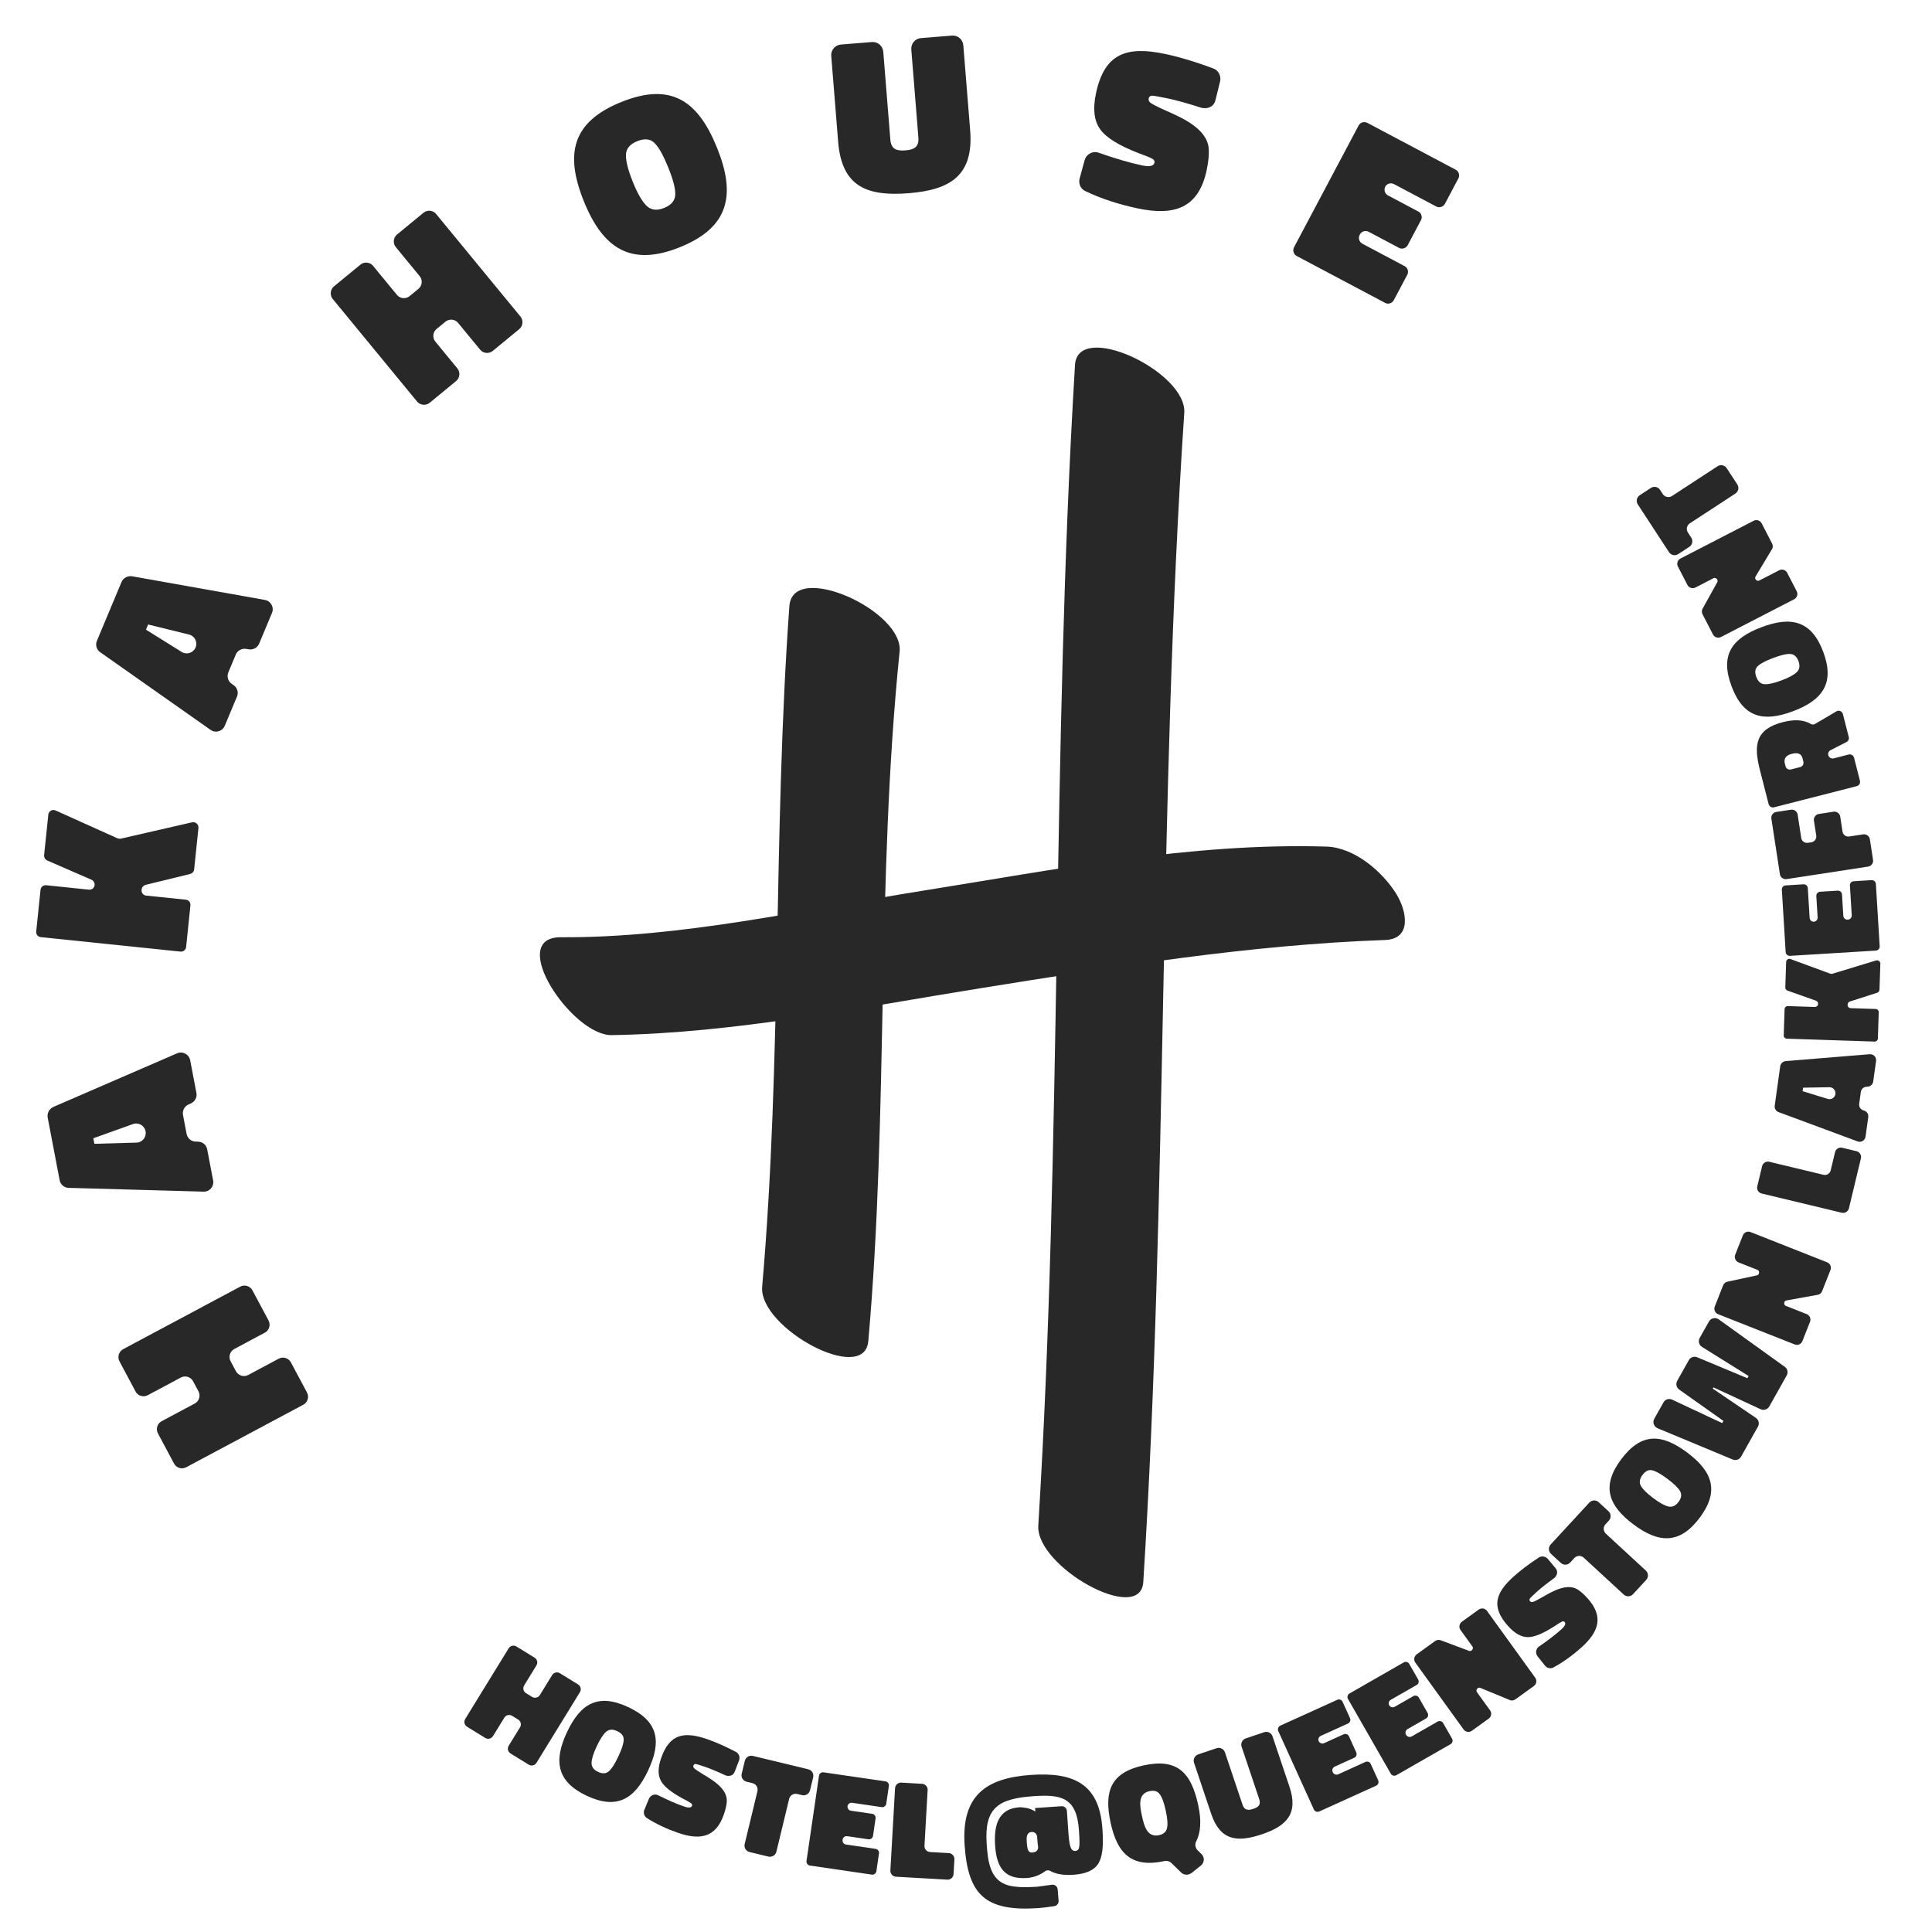 <svg xmlns="http://www.w3.org/2000/svg" id="a" data-name="Layer 1" width="107.744mm" height="107.74mm" viewBox="0 0 305.417 305.403"><g><path d="m37.036,213.252c-.69.369-.954,1.235-.585,1.925l.854,1.601c.369.69,1.235.953,1.925.585l4.831-2.581c.69-.368,1.557-.105,1.925.585l2.546,4.769c.369.69.105,1.557-.584,1.926l-18.51,9.885c-.69.368-1.556.105-1.925-.585l-2.547-4.769c-.369-.69-.105-1.557.585-1.925l5.239-2.798c.69-.369.954-1.235.585-1.926l-.854-1.6c-.369-.69-1.235-.953-1.925-.585l-5.239,2.798c-.69.369-1.557.105-1.925-.584l-2.546-4.769c-.369-.69-.105-1.557.584-1.926l18.51-9.885c.69-.368,1.556-.105,1.925.585l2.547,4.769c.369.69.105,1.557-.585,1.925l-4.831,2.58Z" fill="#282828"></path><path d="m10.854,187.78c-.69-.013-1.292-.513-1.426-1.212l-1.887-9.884c-.133-.699.242-1.386.873-1.688l19.559-8.477c.903-.39,1.91.143,2.09,1.086l.987,5.169c.126.664-.214,1.344-.844,1.646l-.434.191c-.63.302-.971.981-.844,1.646l.566,2.969c.14.733.743,1.233,1.468,1.24l.328.01c.725.007,1.328.507,1.461,1.205l.94,4.925c.18.943-.56,1.809-1.508,1.772l-21.328-.599Zm4.064-6.966l6.662-.186c.935-.034,1.605-.886,1.432-1.794s-1.11-1.453-1.992-1.14l-6.268,2.246.167.873Z" fill="#282828"></path><path d="m29.375,142.225c.46.048.777.438.729.898l-.681,6.578c-.048.46-.438.777-.898.729l-22.071-2.285c-.46-.048-.777-.438-.729-.897l.681-6.579c.048-.46.438-.776.898-.729l6.756.7c.459.047.85-.27.897-.729.037-.354-.178-.697-.485-.837l-7.013-3.05c-.308-.139-.522-.482-.485-.837l.663-6.401c.059-.566.629-.9,1.142-.669l9.803,4.411c.138.051.35.072.495.052l11.278-2.586c.549-.122,1.075.326,1.016.892l-.678,6.543c-.037.354-.278.615-.611.724l-7.079,1.733c-.333.109-.574.37-.611.724l-.007.07c-.048.46.27.851.729.898l6.26.647Z" fill="#282828"></path><path d="m15.838,103.104c-.569-.392-.794-1.142-.52-1.798l3.887-9.284c.274-.656.967-1.021,1.659-.925l20.991,3.736c.968.174,1.514,1.173,1.143,2.059l-2.032,4.855c-.261.624-.921,1.003-1.613.906l-.467-.08c-.692-.098-1.352.282-1.613.905l-1.167,2.788c-.289.689-.062,1.439.539,1.846l.268.188c.602.406.827,1.156.553,1.812l-1.937,4.626c-.371.886-1.466,1.198-2.236.645l-17.453-12.28Zm7.236-3.563l5.657,3.525c.798.488,1.827.147,2.184-.705.357-.854-.123-1.825-1.031-2.051l-6.467-1.59-.343.82Z" fill="#282828"></path><path d="m72.421,51.045c-.497-.604-1.398-.692-2.002-.195l-1.401,1.151c-.604.497-.692,1.397-.195,2.002l3.478,4.229c.497.604.409,1.506-.195,2.002l-4.175,3.433c-.604.497-1.505.409-2.002-.195l-13.324-16.204c-.497-.604-.409-1.506.195-2.002l4.175-3.434c.604-.496,1.505-.408,2.002.195l3.771,4.587c.497.604,1.397.692,2.002.195l1.4-1.151c.604-.497.692-1.397.195-2.002l-3.771-4.587c-.497-.604-.409-1.505.195-2.002l4.175-3.433c.604-.497,1.505-.409,2.002.195l13.324,16.205c.497.604.409,1.505-.195,2.002l-4.175,3.433c-.604.497-1.505.409-2.002-.195l-3.478-4.229Z" fill="#282828"></path><path d="m107.503,39.069c-7.782,3.144-12.19.207-15.201-7.245-3.011-7.453-1.918-12.535,5.896-15.692,7.848-3.17,12.13-.259,15.154,7.227,2.998,7.419,1.932,12.567-5.85,15.711Zm-5.286-6.533c.696.678,1.627.8,2.781.334,1.121-.453,1.72-1.155,1.75-2.126s-.352-2.39-1.124-4.302c-.759-1.88-1.471-3.165-2.166-3.843-.65-.658-1.568-.748-2.722-.281-1.154.466-1.752,1.168-1.782,2.139s.319,2.403,1.078,4.282c.759,1.88,1.49,3.119,2.186,3.797Z" fill="#282828"></path><path d="m137.831,6.646c.921-.074,1.726.609,1.8,1.531l1.118,13.896c.123,1.523,1.002,1.81,2.384,1.698,1.383-.111,2.169-.531,2.046-2.056l-1.118-13.895c-.074-.922.61-1.726,1.532-1.8l4.892-.395c.921-.073,1.726.61,1.8,1.532l1.081,13.435c.571,7.089-3.059,9.415-9.688,9.948-6.593.53-10.605-1.002-11.179-8.126l-1.093-13.576c-.074-.922.61-1.726,1.567-1.803l4.856-.391Z" fill="#282828"></path><path d="m192.143,15.839c-.255,1.037-1.207,1.417-2.182,1.212-2.314-.743-4.066-1.222-5.284-1.479-1.496-.315-2.373-.464-2.631-.446-.266.054-.407.205-.458.449-.052.243.043.481.292.679.249.198,1.067.625,2.463,1.247,2.492,1.106,6.456,2.815,6.736,5.963.067.887-.028,2.029-.322,3.421-1.291,6.123-5.236,7.253-10.907,6.057-2.783-.587-5.682-1.489-8.256-2.723-.764-.343-1.131-1.184-.928-1.977l.806-2.955c.253-.855,1.13-1.396,2-1.213,2.876,1.006,5.171,1.672,7.05,2.068,1.217.257,1.867.104,1.978-.419.051-.243-.051-.446-.308-.609-.256-.163-.992-.464-2.173-.895-3.126-1.205-5.184-2.475-6.104-3.795-.956-1.328-1.181-3.192-.659-5.663,1.351-6.401,4.926-7.5,10.944-6.23,2.191.463,4.757,1.222,7.618,2.298l.035.007c.771.309,1.208,1.164,1.032,1.999l-.743,3.004Z" fill="#282828"></path><path d="m214.784,19.821c.25-.472.875-.663,1.378-.396l13.981,7.414c.471.25.662.875.413,1.347l-2.133,4.021c-.267.503-.892.694-1.363.444l-6.692-3.549c-.502-.267-1.127-.075-1.377.396-.267.503-.075,1.128.428,1.395l4.807,2.549c.472.25.663.875.413,1.347l-2.1,3.958c-.267.503-.892.695-1.362.445l-4.808-2.55c-.502-.267-1.127-.074-1.377.396l-.051.095c-.267.502-.074,1.127.429,1.394l6.691,3.55c.472.25.663.875.413,1.346l-2.133,4.021c-.267.503-.892.694-1.362.444l-13.981-7.414c-.503-.267-.694-.892-.428-1.395l10.214-19.259Z" fill="#282828"></path></g><g><path d="m82.208,273.056c.256-.417.125-.968-.292-1.224l-.966-.594c-.417-.256-.967-.125-1.223.292l-1.793,2.916c-.256.417-.806.548-1.223.292l-2.878-1.77c-.417-.257-.548-.807-.292-1.224l6.869-11.172c.256-.417.807-.548,1.223-.292l2.878,1.77c.417.256.548.807.292,1.223l-1.944,3.163c-.256.416-.125.967.292,1.223l.966.594c.417.256.967.125,1.223-.292l1.944-3.162c.256-.416.806-.548,1.223-.292l2.878,1.771c.417.256.548.806.292,1.223l-6.869,11.173c-.256.416-.807.548-1.223.291l-2.878-1.77c-.417-.256-.548-.807-.292-1.223l1.793-2.916Z" fill="#282828"></path><path d="m92.769,283.886c-4.75-2.229-5.279-5.498-3.144-10.047s4.928-6.209,9.698-3.971c4.79,2.248,5.277,5.448,3.133,10.017-2.125,4.528-4.937,6.229-9.687,4.001Zm.746-5.2c-.015.606.325,1.086,1.03,1.416.684.321,1.26.297,1.718-.103s.945-1.177,1.493-2.345c.539-1.146.825-2.02.84-2.626.025-.578-.324-1.036-1.028-1.367-.705-.33-1.281-.307-1.738.093s-.966,1.168-1.504,2.315c-.539,1.147-.795,2.009-.81,2.616Z" fill="#282828"></path><path d="m116.148,280.077c-.238.624-.859.786-1.448.583-1.379-.64-2.43-1.072-3.166-1.326-.904-.312-1.437-.472-1.599-.48-.169.013-.269.096-.319.243-.051.146-.01.302.129.444.139.142.614.471,1.432.964,1.461.88,3.789,2.247,3.72,4.223-.027.556-.175,1.258-.464,2.099-1.276,3.7-3.812,4.097-7.239,2.915-1.682-.579-3.411-1.364-4.914-2.329-.447-.271-.611-.821-.423-1.298l.729-1.772c.223-.511.81-.779,1.335-.598,1.708.847,3.08,1.438,4.215,1.829.736.254,1.151.209,1.26-.106.051-.147.002-.281-.144-.402-.146-.121-.58-.365-1.28-.724-1.847-.989-3.026-1.938-3.495-2.828-.49-.898-.485-2.073.029-3.565,1.333-3.869,3.638-4.274,7.275-3.021,1.325.456,2.858,1.126,4.551,2.016l.021.007c.455.251.66.815.486,1.32l-.694,1.808Z" fill="#282828"></path><path d="m117.74,278.368c.141-.583.704-.927,1.288-.786l8.75,2.113c.562.136.906.699.765,1.282l-.491,2.031c-.136.562-.699.906-1.261.771l-.778-.188c-.562-.136-1.125.209-1.266.792l-2.014,8.34c-.136.562-.699.906-1.261.771l-2.981-.72c-.562-.136-.906-.699-.771-1.261l2.014-8.341c.141-.583-.203-1.146-.765-1.282l-.929-.225c-.583-.141-.928-.704-.792-1.266l.491-2.031Z" fill="#282828"></path><path d="m129.47,280.696c.048-.33.376-.574.728-.522l9.792,1.433c.33.048.574.376.526.706l-.412,2.816c-.051.352-.379.596-.709.548l-4.687-.686c-.352-.052-.68.192-.728.522-.052.352.192.68.544.731l3.367.492c.33.049.574.377.526.707l-.406,2.772c-.051.352-.379.596-.709.548l-3.366-.493c-.352-.052-.68.193-.729.523l-.01.065c-.051.353.193.68.545.731l4.687.686c.33.049.574.377.526.707l-.412,2.816c-.051.352-.379.596-.709.548l-9.792-1.433c-.352-.052-.596-.38-.545-.732l1.974-13.487Z" fill="#282828"></path><path d="m141.632,296.676c-.511-.028-.909-.475-.879-.985l.742-13.01c.029-.511.475-.908.986-.88l3.286.188c.511.029.908.476.879.986l-.503,8.813c-.029.511.369.957.879.985l2.975.17c.51.029.908.476.879.986l-.133,2.331c-.029.511-.475.908-.986.879l-8.125-.464Z" fill="#282828"></path><path d="m174.294,289.405c.177,2.552-.058,4.307-.726,5.289-.667.983-1.943,1.54-3.829,1.671-1.575.109-2.794-.096-3.651-.571-.141-.102-.321-.134-.477-.123s-.287.042-.392.139c-.87.64-1.849.998-2.891,1.07-3.617.251-4.784-1.785-5.015-5.113-.202-2.906.331-5.819,3.77-6.059.622-.043,1.728.147,2.264.489l.324.179-.038-.555,4.171-.29c.443-.031.823.3.854.743l.24,3.461c.082,1.176.202,1.948.361,2.315.161.391.396.575.729.552s.542-.216.606-.577c.086-.363.076-1.143-.008-2.362l-.028-.399c-.357-5.147-2.843-5.621-7.169-5.321-5.547.386-7.811,1.813-7.411,7.56.185,2.663.491,5.785,3.487,6.558.999.265,2.498.339,4.473.202l2.363-.32c.464-.055.844.275.896.695l.15,1.84c.05.398-.259.776-.655.849-1.08.164-1.921.267-2.497.308-8.409.584-11.158-2.079-11.7-9.889-.55-7.92,3.384-10.668,10.461-11.16,6.611-.459,10.812,1.278,11.31,8.444l.026.377Zm-11.731,3.134c.128.236.335.333.623.313.111-.008.243-.04.374-.071.373-.093.592-.465.542-.862s-.103-.84-.14-1.372l-.016-.222c-.029-.422-.408-.752-.853-.722-.888.062-.822.993-.776,1.659.045.644.118,1.062.245,1.276Z" fill="#282828"></path><path d="m175.564,288.118c-1.067-4.957.022-7.923,5.241-9.047,5.393-1.162,7.521,1.224,8.618,6.312.52,2.414.403,4.305-.334,5.737-.242.462-.12,1.027.256,1.401l.576.559c.539.498.5,1.371-.082,1.838l-1.496,1.187c-.16.104-.325.184-.499.222-.392.084-.799-.01-1.112-.307l-1.554-1.508c-.288-.279-.699-.396-1.112-.307-5.176,1.115-7.443-1.173-8.502-6.087Zm7.643,1.994c.739-.159,1.179-.55,1.279-1.14.144-.601.06-1.515-.207-2.755-.263-1.217-.563-2.085-.941-2.572-.334-.497-.891-.65-1.63-.491-1.913.412-1.5,2.439-1.186,3.896.309,1.435.771,3.474,2.685,3.062Z" fill="#282828"></path><path d="m192.322,276.361c.549-.185,1.14.109,1.323.657l2.775,8.261c.305.906.882.947,1.703.671.822-.276,1.235-.649.932-1.556l-2.775-8.261c-.185-.548.109-1.139.657-1.323l2.908-.977c.548-.185,1.139.109,1.323.657l2.684,7.986c1.416,4.215-.436,6.174-4.376,7.497-3.92,1.317-6.585.993-8.008-3.242l-2.712-8.071c-.184-.548.11-1.139.679-1.33l2.887-.97Z" fill="#282828"></path><path d="m202.069,273.625c-.138-.304.006-.686.33-.833l9.011-4.088c.304-.138.687.006.824.31l1.176,2.592c.146.324.003.707-.301.845l-4.312,1.957c-.324.146-.468.529-.33.833.146.324.529.468.854.32l3.098-1.405c.304-.138.687.006.824.31l1.157,2.552c.147.324.004.707-.3.845l-3.099,1.405c-.324.146-.468.529-.33.833l.027.061c.147.324.53.468.854.321l4.312-1.957c.304-.138.687.007.824.311l1.176,2.592c.146.323.003.706-.301.844l-9.011,4.088c-.323.147-.706.003-.854-.32l-5.631-12.413Z" fill="#282828"></path><path d="m213.088,268.566c-.166-.289-.059-.684.25-.86l8.583-4.916c.289-.166.684-.059.849.23l1.414,2.469c.177.309.07.703-.22.869l-4.107,2.353c-.309.177-.416.571-.25.86.177.309.57.416.879.239l2.951-1.69c.289-.165.684-.059.85.231l1.392,2.43c.177.309.07.703-.22.869l-2.95,1.689c-.309.177-.416.571-.25.86l.033.059c.177.309.57.415.879.238l4.108-2.353c.289-.166.684-.059.85.23l1.414,2.469c.177.309.069.703-.22.869l-8.583,4.916c-.309.177-.703.069-.88-.239l-6.771-11.823Z" fill="#282828"></path><path d="m223.741,262.83c-.3-.415-.204-1.005.211-1.305l2.922-2.108c.271-.195.627-.233.909-.107l4.433,1.656c.15.056.315.02.424-.059.198-.144.274-.418.118-.635l-1.874-2.597c-.3-.415-.204-1.005.211-1.305l2.669-1.926c.415-.3,1.005-.204,1.304.211l7.628,10.568c.299.415.204,1.005-.211,1.305l-2.922,2.108c-.289.208-.646.246-.954.085l-4.57-1.886c-.163-.074-.311-.051-.437.041-.198.143-.274.417-.105.651l2.057,2.85c.3.415.204,1.005-.211,1.305l-2.669,1.926c-.415.3-1.005.204-1.305-.211l-7.627-10.568Z" fill="#282828"></path><path d="m245.908,247.901c.429.512.27,1.133-.193,1.549-1.229.895-2.117,1.604-2.696,2.123-.711.64-1.109,1.027-1.195,1.165-.071.153-.047.28.058.396.104.115.259.155.451.103.191-.053.709-.309,1.537-.783,1.479-.851,3.804-2.222,5.497-1.202.473.293,1.014.763,1.608,1.424,2.616,2.911,1.731,5.32-.965,7.743-1.323,1.188-2.848,2.319-4.421,3.165-.454.259-1.015.135-1.34-.261l-1.195-1.497c-.339-.443-.288-1.086.125-1.458,1.569-1.081,2.752-1.994,3.646-2.797.578-.52.741-.905.518-1.153-.104-.115-.244-.139-.421-.069s-.601.33-1.254.768c-1.761,1.134-3.161,1.705-4.168,1.683-1.023-.008-2.047-.582-3.103-1.756-2.734-3.044-1.971-5.255.891-7.826,1.042-.937,2.372-1.951,3.971-3l.017-.015c.44-.275,1.033-.181,1.39.216l1.244,1.483Z" fill="#282828"></path><path d="m245.204,245.655c-.441-.407-.468-1.066-.061-1.508l6.105-6.618c.392-.426,1.052-.452,1.493-.045l1.536,1.417c.425.393.451,1.052.06,1.477l-.543.589c-.392.425-.365,1.084.076,1.491l6.308,5.819c.425.392.452,1.052.06,1.477l-2.08,2.256c-.392.425-1.052.451-1.477.059l-6.309-5.818c-.44-.407-1.101-.381-1.492.044l-.648.703c-.407.441-1.067.468-1.492.075l-1.536-1.417Z" fill="#282828"></path><path d="m268.685,239.942c-3.15,4.195-6.459,4.047-10.477,1.029-4.017-3.018-5.073-6.091-1.909-10.304,3.178-4.23,6.41-4.055,10.445-1.024,4,3.004,5.092,6.104,1.94,10.299Zm-4.938-1.79c.592.138,1.13-.098,1.597-.72.454-.604.548-1.173.25-1.702-.297-.53-.959-1.166-1.99-1.94-1.014-.761-1.809-1.22-2.4-1.357-.56-.144-1.08.105-1.548.728-.467.622-.561,1.191-.264,1.721.298.529.946,1.184,1.96,1.944s1.805,1.188,2.396,1.327Z" fill="#282828"></path><path d="m262.025,225.774c-.575-.246-.819-.945-.515-1.487l1.46-2.598c.272-.484.858-.665,1.364-.431l7.913,3.708.195-.349-7.005-4.958c-.433-.32-.563-.903-.291-1.389l1.83-3.255c.262-.466.828-.657,1.326-.453l7.932,3.312.196-.35-7.382-4.608c-.473-.292-.632-.916-.359-1.401l1.471-2.615c.305-.543,1.029-.697,1.539-.334l10.445,7.505c.443.3.563.903.302,1.368l-2.745,4.884c-.272.484-.869.685-1.376.451l-7.447-3.448-.128.184,6.812,4.621c.463.311.613.905.341,1.39l-2.669,4.748c-.262.465-.828.656-1.326.453l-11.884-4.947Z" fill="#282828"></path><path d="m271.6,207.75c-.476-.188-.714-.735-.525-1.211l1.322-3.35c.122-.311.402-.534.707-.581l4.623-.995c.157-.033.276-.153.325-.277.09-.228.006-.5-.242-.598l-2.978-1.176c-.476-.188-.713-.735-.525-1.211l1.208-3.061c.188-.476.736-.713,1.212-.525l12.115,4.784c.476.188.714.735.525,1.211l-1.322,3.35c-.131.331-.41.555-.757.585l-4.862.877c-.178.025-.289.125-.346.27-.09.228-.006.499.263.605l3.267,1.29c.476.188.713.735.525,1.211l-1.208,3.061c-.188.476-.735.713-1.211.525l-12.116-4.784Z" fill="#282828"></path><path d="m292.28,191.022c-.119.497-.628.81-1.126.69l-12.67-3.04c-.497-.12-.81-.629-.69-1.126l.769-3.2c.119-.498.628-.81,1.126-.69l8.583,2.06c.498.119,1.007-.193,1.126-.69l.695-2.897c.119-.497.629-.81,1.126-.689l2.271.544c.497.12.81.629.69,1.126l-1.899,7.914Z" fill="#282828"></path><path d="m281.154,175.801c-.406-.146-.662-.563-.602-1.004l.868-6.231c.062-.44.422-.771.855-.823l13.283-1.09c.612-.05,1.102.467,1.019,1.062l-.454,3.259c-.058.419-.396.753-.83.805l-.295.026c-.434.052-.772.386-.831.805l-.261,1.871c-.064.463.192.88.62,1.029l.192.071c.428.149.684.567.623,1.008l-.433,3.104c-.083.595-.695.958-1.249.746l-12.507-4.638Zm3.805-3.309l3.981,1.229c.561.168,1.128-.202,1.208-.774s-.365-1.084-.95-1.075l-4.162.071-.077.55Z" fill="#282828"></path><path d="m296.503,159.5c.289.01.504.239.494.528l-.136,4.132c-.01.289-.239.504-.528.494l-13.863-.457c-.289-.01-.504-.238-.494-.527l.137-4.133c.01-.289.238-.504.527-.494l4.244.141c.288.009.518-.206.527-.494.008-.223-.142-.428-.34-.501l-4.506-1.595c-.198-.072-.348-.277-.34-.5l.133-4.021c.012-.355.353-.589.683-.467l6.307,2.321c.088.024.222.029.311.01l6.92-2.106c.337-.101.685.155.673.511l-.136,4.11c-.007.223-.146.396-.35.478l-4.338,1.392c-.203.082-.343.256-.35.479v.044c-.011.289.204.519.493.528l3.932.129Z" fill="#282828"></path><path d="m282.944,151.104c-.333.021-.639-.25-.661-.605l-.604-9.873c-.021-.332.25-.639.583-.659l2.84-.174c.354-.021.661.249.682.582l.289,4.726c.021.355.327.626.66.605.355-.021.626-.327.604-.683l-.208-3.395c-.021-.333.25-.639.583-.659l2.796-.171c.354-.021.661.249.681.582l.208,3.395c.021.354.328.625.661.604l.066-.004c.354-.021.626-.327.604-.683l-.289-4.726c-.021-.333.251-.639.583-.659l2.84-.174c.355-.021.661.249.682.582l.604,9.873c.021.354-.249.661-.604.683l-13.6.832Z" fill="#282828"></path><path d="m282.415,138.97c-.483.074-.965-.279-1.039-.763l-1.353-8.811c-.074-.483.279-.966.763-1.039l2.352-.361c.483-.074.965.279,1.039.763l.569,3.713c.074.483.556.837,1.039.763l.571-.087c.483-.074.837-.556.763-1.039l-.367-2.396c-.074-.483.279-.965.763-1.039l2.351-.361c.483-.074.965.279,1.039.763l.368,2.396c.074.483.556.837,1.039.763l2.219-.341c.506-.077.987.275,1.062.76l.506,3.295c.074.484-.279.966-.785,1.043l-12.897,1.979Z" fill="#282828"></path><path d="m289.884,119.881l2.349-.601c.388-.099.767.126.866.514l.925,3.619c.1.388-.125.767-.513.866l-13.057,3.338c-.388.099-.767-.126-.866-.514l-1.377-5.386c-1.014-3.965-.687-6.458,3.644-7.565,1.811-.463,3.277-.379,4.387.278.195.134.47.133.69.008l3.371-1.987c.398-.239.912-.026,1.027.427l.931,3.641c.077.302-.066.637-.373.784l-2.496,1.281c-.307.146-.45.482-.373.783.099.389.478.612.865.514Zm-4.94-.022c-.182-.711-.744-.935-1.67-.697-.948.242-1.323.751-1.119,1.548l.104.41c.099.388.478.612.865.513l1.444-.369c.388-.099.612-.478.513-.865l-.138-.539Z" fill="#282828"></path><path d="m288.219,103.031c1.851,4.911-.051,7.624-4.755,9.396-4.703,1.773-7.865,1.016-9.724-3.917-1.866-4.954.017-7.589,4.741-9.369,4.683-1.765,7.886-1.022,9.737,3.89Zm-4.163,3.208c.435-.425.524-1.006.25-1.734-.267-.707-.697-1.092-1.304-1.125-.606-.032-1.499.185-2.706.64-1.187.447-2.001.873-2.435,1.298-.421.396-.49.97-.216,1.697.274.729.704,1.113,1.312,1.146.606.033,1.507-.164,2.692-.611,1.187-.446,1.973-.886,2.406-1.311Z" fill="#282828"></path><path d="m272.052,100.702c-.455.234-1.023.053-1.259-.402l-1.65-3.201c-.153-.296-.138-.654.028-.915l2.294-4.136c.078-.141.066-.31.005-.428-.112-.218-.372-.333-.609-.211l-2.846,1.468c-.454.234-1.023.053-1.258-.402l-1.509-2.924c-.234-.455-.052-1.023.402-1.258l11.579-5.974c.455-.234,1.023-.053,1.258.402l1.651,3.201c.163.315.148.674-.058.955l-2.542,4.238c-.098.15-.096.3-.024.438.112.218.372.334.629.201l3.123-1.61c.454-.234,1.023-.053,1.258.401l1.508,2.925c.235.455.053,1.023-.401,1.258l-11.579,5.974Z" fill="#282828"></path><path d="m265.31,87.585c-.503.329-1.148.193-1.478-.31l-4.925-7.539c-.316-.484-.181-1.131.321-1.459l1.75-1.144c.484-.315,1.131-.181,1.447.304l.438.67c.316.484.963.62,1.465.292l7.186-4.694c.484-.316,1.131-.181,1.447.303l1.678,2.569c.316.483.181,1.13-.304,1.446l-7.186,4.694c-.502.328-.638.975-.321,1.459l.522.8c.328.503.193,1.149-.291,1.466l-1.75,1.143Z" fill="#282828"></path></g><g><path d="m124.788,95.802c-2.59,35.847-1.183,71.788-4.301,107.598-.566,6.496,16.158,15.602,16.778,8.605,3.215-36.294,1.249-72.745,4.948-108.997.663-6.493-16.905-14.4-17.425-7.205h0Z" fill="#282828"></path><path d="m169.939,57.705c-3.694,61.089-2.035,122.355-5.802,183.443-.403,6.543,16.168,15.771,16.598,8.946,3.877-61.553,2.353-123.286,6.477-184.83.436-6.502-16.843-14.678-17.274-7.56h0Z" fill="#282828"></path><path d="m209.69,133.831c-21.283-.648-42.932,3.644-63.866,6.983-18.736,2.989-38.087,7.457-57.141,7.346-8.737-.051,1.759,15.575,8.014,15.474,19.583-.319,39.208-4.358,58.486-7.443,21.119-3.379,42.348-6.842,63.759-7.594,4.325-.152,3.441-4.607,1.806-7.26-2.192-3.557-6.646-7.372-11.058-7.507h0Z" fill="#282828"></path></g></svg>